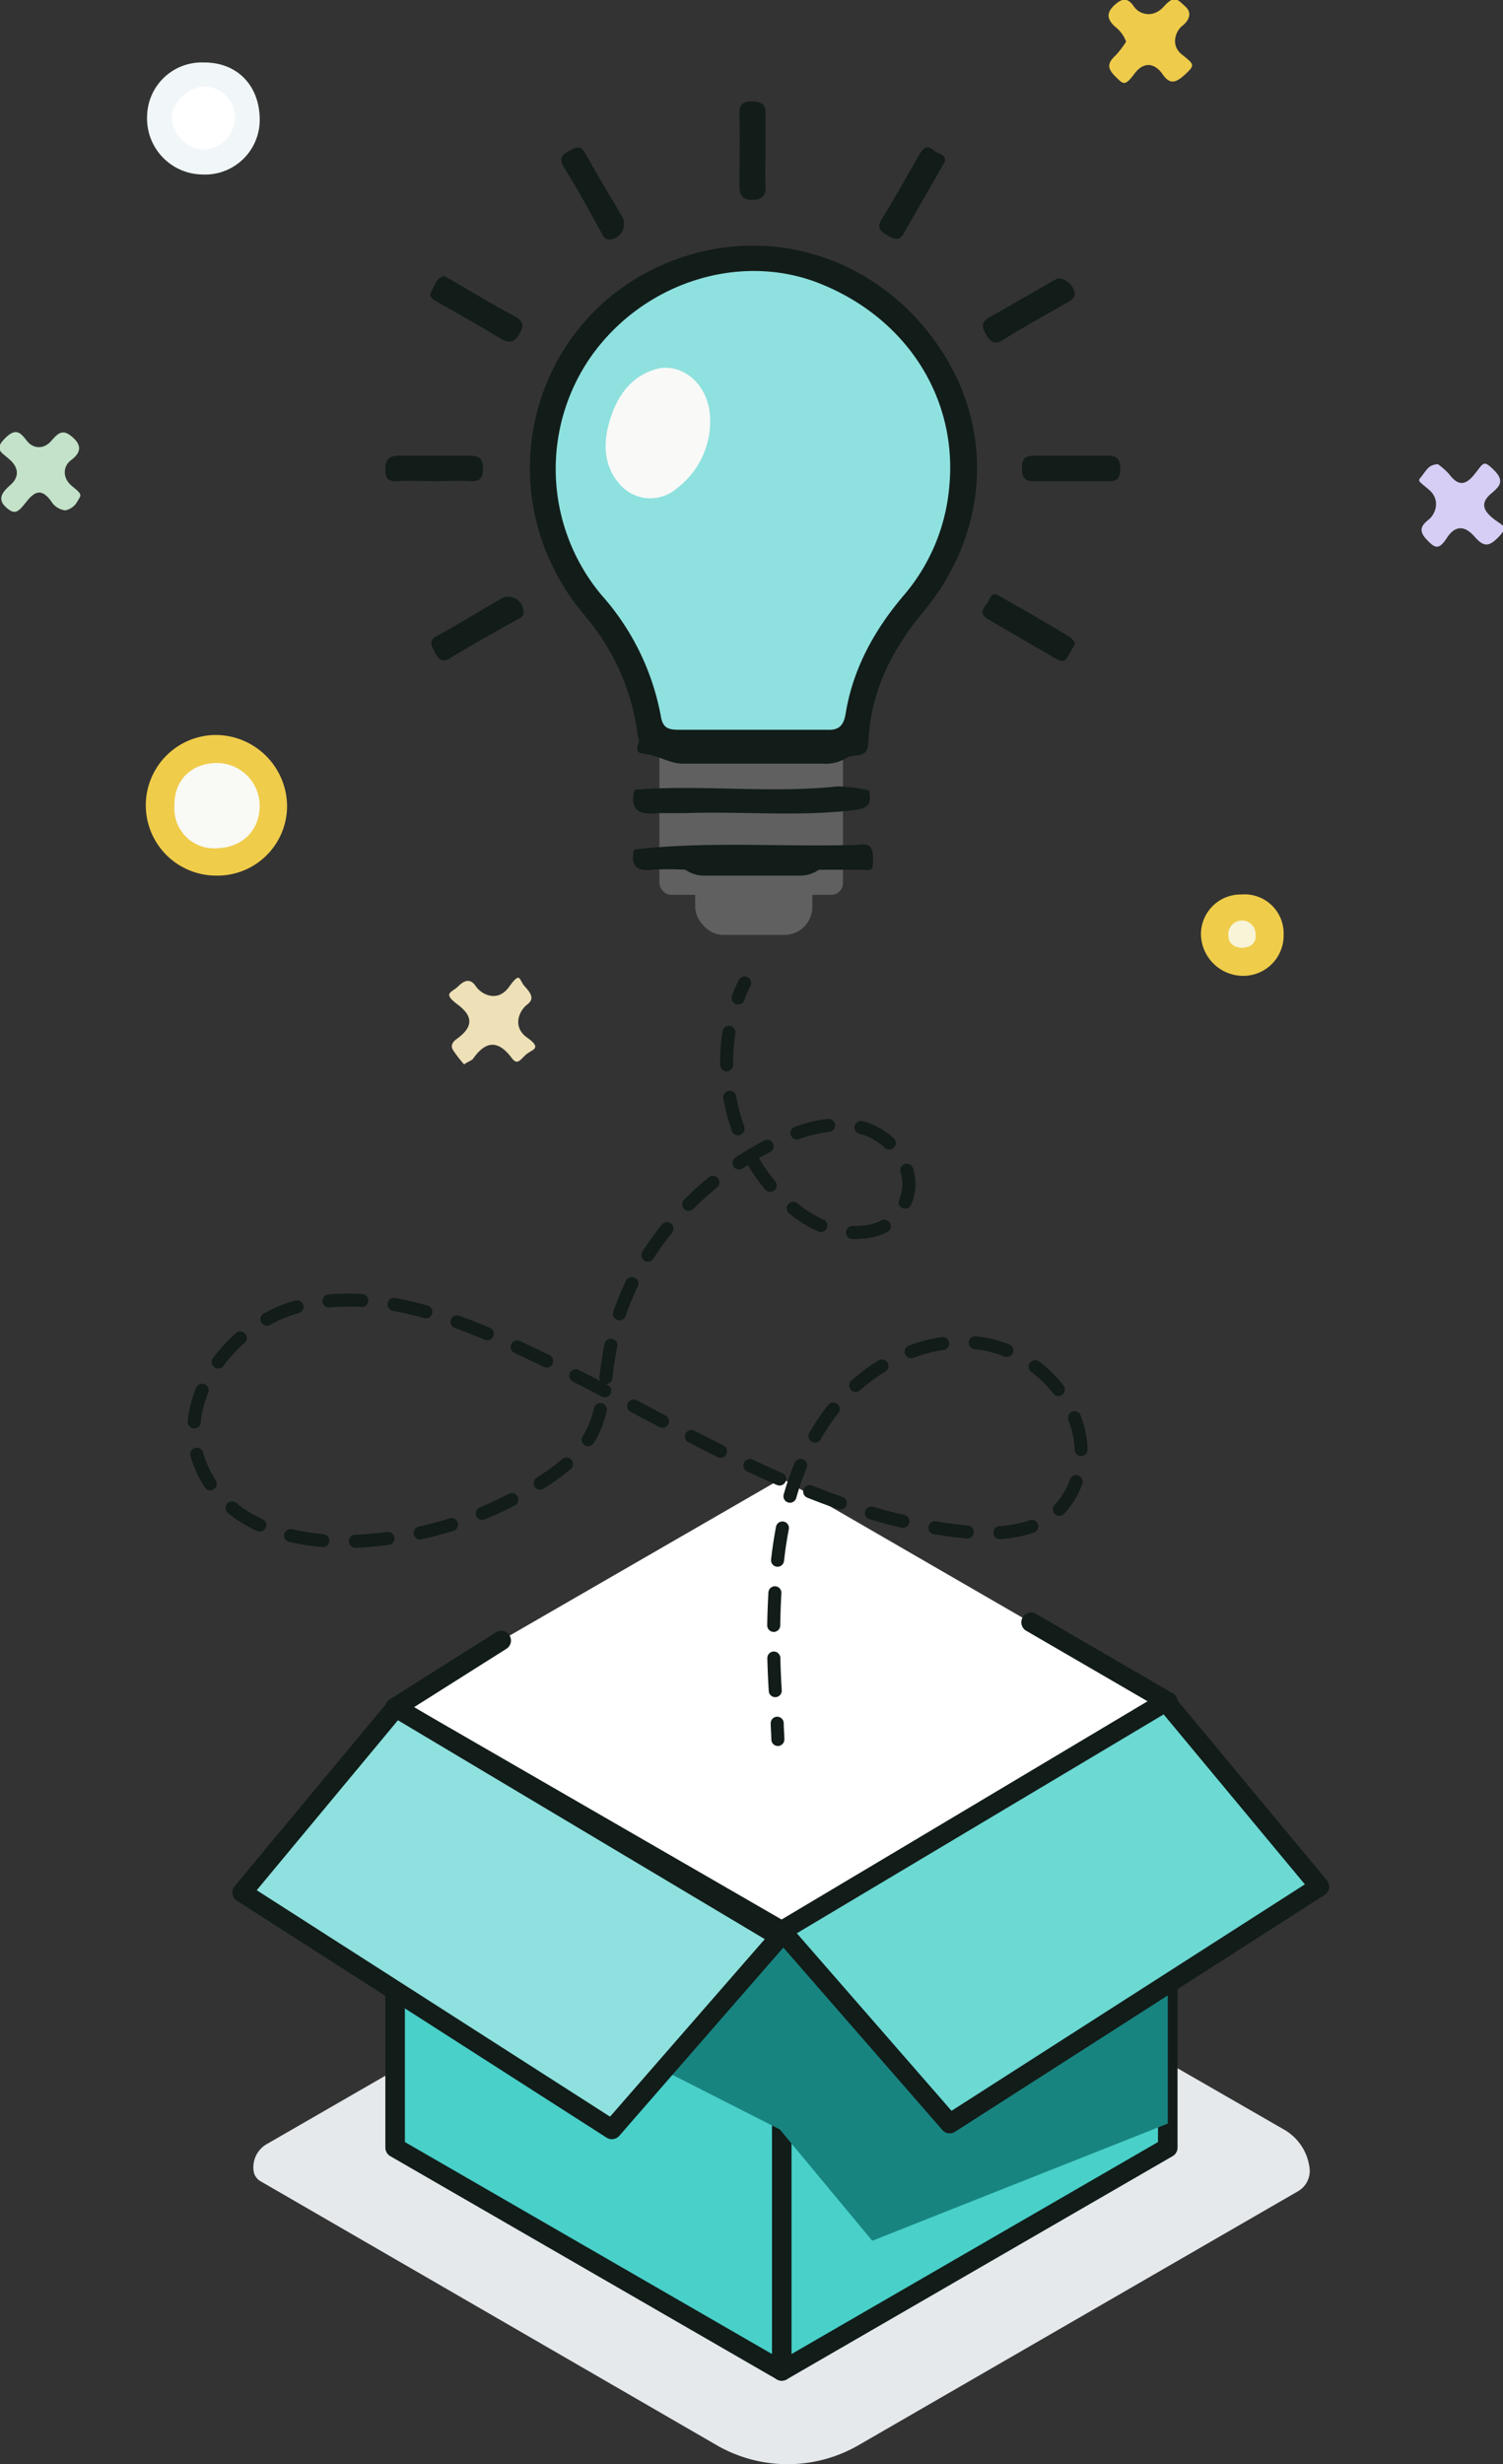 <svg xmlns="http://www.w3.org/2000/svg" viewBox="0 0 230.9 378.5"><rect x="0" y="0" width="230.9" height="378.5" fill="#333333" stroke="none"/><title>About_Us_image_Terasol_Technologies</title><g style="isolation:isolate"><g id="Layer_1" data-name="Layer 1"><rect x="101.3" y="113.2" width="28.2" height="24.25" rx="1.8" ry="1.8" style="fill:#606060"/><rect x="106.8" y="128.1" width="18" height="15.51" rx="4.3" ry="4.3" style="fill:#606060"/><path d="M39,333.7h0a2.2,2.2,0,0,0,1.1,1.4l70,40.5a21.8,21.8,0,0,0,21.8,0l67.5-39a3.6,3.6,0,0,0,1.8-3.4h0a7.9,7.9,0,0,0-3.8-6l-65.5-37.7a21.8,21.8,0,0,0-21.8,0L40.9,329.4A4.1,4.1,0,0,0,39,333.7Z" style="fill:#e5e9ec"/><path d="M33.1,134.5a10.8,10.8,0,0,1,.2-21.6,11,11,0,0,1,10.8,10.8A10.7,10.7,0,0,1,33.1,134.5Z" style="fill:#efcc4a"/><path d="M39.9,18.4A8.4,8.4,0,0,1,31,26.8a8.6,8.6,0,0,1-8.4-9,8.4,8.4,0,0,1,8.8-8.2C36.5,9.6,39.9,13.2,39.9,18.4Z" style="fill:#f1f7f8"/><path d="M190.7,137.4a6,6,0,0,1,6.5,6.2,6.2,6.2,0,0,1-6.1,6.3,6.5,6.5,0,0,1-6.6-6.3A6.1,6.1,0,0,1,190.7,137.4Z" style="fill:#efcc4a"/><path d="M173,6.4a5.1,5.1,0,0,0-1.7-2.3C170.1,3,169.9,2,171.2.8s2.1-1.1,3,.2,3,1.8,4.6,0,2.1-1.1,3.3,0,.4,2.3-.5,3-1.9,2.9,0,4.4,2,1.6.5,3-2.4,1.6-3.5,0-2.8-2.1-4.3-.1-1.7,1.7-3,.4-1.1-2.1.1-3.2A14.6,14.6,0,0,0,173,6.4Z" style="fill:#eecb4a"/><path d="M220.9,71.3a11.4,11.4,0,0,1,1.7,1.5c1.2,1.6,2.3,2,3.8.2s1.4-2.5,3.1-.8.9,2.5-.4,3.6-1.6,2.2,0,3.6,2.8,1.3,1.2,3-2.4,1.6-3.8,0-2.9-1.8-4.2.2-1.9,1.6-3.2.2-.6-2.2.4-3,1.9-3,0-4.6-1.7-1.2-.9-2.3S219.7,71.4,220.9,71.3Z" style="fill:#d6cef4"/><path d="M71.3,163.5a18.4,18.4,0,0,1-1.7-2.2c-.5-.8.1-1.4.7-1.8,2.4-1.8,2.4-3.4,0-5.2s-.9-1.8.1-2.8,1.9-1.2,2.7,0,3.3,2.6,5.1.1,1.5-1.1,2.4-.1,1.6,1.9.4,2.8-2.4,3.4,0,5.1.7,1.8-.2,2.6-1.3,1.7-2.2.5c-2.1-2.8-4-2.6-5.9.1C72.5,162.9,72,163,71.3,163.5Z" style="fill:#eee0b7"/><path d="M10,78.4a3,3,0,0,1-2.2-1.5c-1.3-1.7-2.3-1.6-3.6,0s-1.8,2.4-3.3,1-.3-2.5.8-3.5S3,72,1.6,70.7-1,69.1.8,67.3s2.5-.6,3.4.5,2.5,1.3,3.7-.1,1.9-1.8,3.4-.4.8,2.5-.4,3.4-1.4,2.7.2,4,1.4,1.3.8,2.3A2.7,2.7,0,0,1,10,78.4Z" style="fill:#c3e2c9"/><path d="M26.8,123.8c-.1-3.9,2.5-6.5,6.4-6.6a6.6,6.6,0,0,1,6.7,6.5c0,3.9-2.7,6.5-6.6,6.6A6.1,6.1,0,0,1,26.8,123.8Z" style="fill:#f9f9f6"/><path d="M36.1,18.1A5.1,5.1,0,0,1,31.2,23a5.3,5.3,0,0,1-4.8-4.8c-.1-2.3,2.6-4.9,5-4.9A4.8,4.8,0,0,1,36.1,18.1Z" style="fill:#fff"/><path d="M190.8,145.6c-1.2-.1-2.1-.6-2.1-2a2.1,2.1,0,0,1,2.1-2.2,2.1,2.1,0,0,1,2.1,2.1C193,144.9,192.2,145.5,190.8,145.6Z" style="fill:#f8f4d8"/><path d="M98,113.2a34.9,34.9,0,0,0-8.3-18.8c-16.1-19.3-7.7-48,16.1-55.2,14.6-4.4,29.9,1.3,38.6,14.3s7.1,28.9-2.5,40.4c-4.9,5.9-8.2,12.4-8.5,20.2-.1,2.6-2.2,1.6-3.3,2.3a6.3,6.3,0,0,1-3.8.9H105.2c-2.3.1-4-1.3-6.2-1.5S98.7,114,98,113.2Z" style="fill:#121c19"/><path d="M97.5,121.3c10.4-.8,20.8.6,31.2-.5a26.3,26.3,0,0,1,4.8.6c.3,1.6.3,2.7-2,3-8.8,1.1-17.5.2-26.2.5H101C98.3,125.2,96.6,124.5,97.5,121.3Z" style="fill:#121c19"/><path d="M97.4,130.5c11.1-1.3,22.2-.4,33.3-.7,1.3.2,3.3-1,3.4,1.7s-.3,2.1-1.9,2.1h-6.4a5,5,0,0,1-2.9.9H108.2a4.8,4.8,0,0,1-2.9-.9,45.1,45.1,0,0,0-5.2,0C97.5,133.9,96.9,132.7,97.4,130.5Z" style="fill:#121c19"/><path d="M117.6,23.4c0,1.7-.1,3.3,0,4.9s-.3,2.4-2.1,2.4-1.9-1.1-1.9-2.4c0-3.6.1-7.1,0-10.7-.1-1.7.7-2.1,2.2-2s1.9.7,1.8,2Z" style="fill:#121c19"/><path d="M80.4,93.9c.2.8-.5,1-1,1.3C76,97.1,72.6,99,69.3,101c-1.4.9-1.9.3-2.5-.8s-1-1.9.5-2.6c3.3-1.8,6.5-3.8,9.8-5.7A2.3,2.3,0,0,1,80.4,93.9Z" style="fill:#121c19"/><path d="M145.2,24.7l-.6,1.1c-1.8,3.2-3.8,6.5-5.6,9.8-.8,1.4-1.4,1.3-2.6.6s-1.8-1.2-.9-2.6c2-3.2,3.8-6.5,5.7-9.8.5-.8,1-1.7,2.1-.8S145.1,23.5,145.2,24.7Z" style="fill:#121c19"/><path d="M68.2,42.4l1.3.7c3.1,1.8,6.2,3.7,9.4,5.4,1.3.7,1.8,1.3.9,2.8s-1.7,1.4-3.1.6c-3-1.9-6.2-3.6-9.3-5.4-.6-.4-1.7-.7-1.1-1.8S67,42.8,68.2,42.4Z" style="fill:#121c19"/><path d="M93.6,36.8c-.8,0-1-.7-1.3-1.2-1.8-3.3-3.6-6.6-5.6-9.8-.8-1.3-.6-1.9.7-2.6s1.8-.9,2.6.5c1.8,3.3,3.8,6.5,5.7,9.8A2.4,2.4,0,0,1,93.6,36.8Z" style="fill:#121c19"/><path d="M165.1,45.2c-.1.7-.7,1-1.2,1.3-3.3,1.9-6.6,3.7-9.8,5.7-1.3.8-1.9.4-2.6-.8s-.8-2,.6-2.7l10.1-5.8C163.2,42.3,165.2,43.9,165.1,45.2Z" style="fill:#121c19"/><path d="M165.2,98.8c-.5.8-.9,1.7-1.4,2.4s-1.3.1-1.9-.2l-9.8-5.7c-1.1-.6-1.6-1.2-.7-2.3s.7-2.3,2.2-1.4q5.4,3,10.8,6.3A3.6,3.6,0,0,1,165.2,98.8Z" style="fill:#121c19"/><path d="M66.7,73.9c-1.8,0-3.7-.1-5.5,0s-2-.5-2-1.9.6-2,2-2h11c1.5,0,2,.5,2,2s-.5,2-2,1.9S68.5,73.9,66.7,73.9Z" style="fill:#121c19"/><path d="M164.6,70h5.5c1.4,0,2,.4,2,1.9s-.4,2.1-1.9,2H158.9c-1.6.1-1.9-.7-1.9-2s.4-1.9,1.8-1.9Z" style="fill:#121c19"/><path d="M115.4,112.1h-11c-1.7,0-2.6-.2-2.9-2.2a38.4,38.4,0,0,0-9.1-18.5,30.2,30.2,0,0,1-1.7-36.5c7.9-11.3,22.4-16.1,34.6-11.6,13.8,5.2,22,17.8,20.5,31.8a29.5,29.5,0,0,1-7,16.4c-4.5,5.3-7.8,11.3-8.9,18.2-.3,1.7-1,2.5-2.8,2.4Z" style="fill:#8ee1de"/><path d="M109.1,64.6A12.9,12.9,0,0,1,104,75a6.2,6.2,0,0,1-8.6-.4c-2.7-2.9-2.8-6.5-1.7-10.1s3.2-6.7,7.1-7.8S109.1,59,109.1,64.6Z" style="fill:#f9f9f8"/><polygon points="60.7 262.3 60.7 329.9 120.1 364.2 179.4 329.9 179.4 262.3 120.1 296.6 60.7 262.3" style="fill:#48d0c9"/><polygon points="60.7 261.4 60.7 262.3 120.1 296.6 179.4 262.3 179.4 261.4 120.1 227.1 60.7 261.4" style="fill:#fff"/><polygon points="120.1 296.6 179.4 261.4 179.4 329.9 120.1 364.2 60.7 329.9 60.7 262.3 120.1 296.6" style="fill:none;stroke:#121c19;stroke-linecap:round;stroke-linejoin:round;stroke-width:3px"/><line x1="120.1" y1="296.6" x2="120.1" y2="364.2" style="fill:none;stroke:#121c19;stroke-linecap:round;stroke-linejoin:round;stroke-width:3px"/><line x1="60.7" y1="262.3" x2="77" y2="252" style="fill:none;stroke:#121c19;stroke-linecap:round;stroke-linejoin:round;stroke-width:3px"/><polygon points="84.8 309.3 104.7 288.5 119.8 297.5 174.2 265.4 179.4 285.9 179.4 326.2 134 344.2 119.8 327.1 84.8 309.3" style="fill:#188480;mix-blend-mode:multiply"/><polygon points="179.1 261.4 202.7 289.8 145.9 326.2 120.1 296.6 179.1 261.4" style="fill:#6cd9d3;stroke:#121c19;stroke-linecap:round;stroke-linejoin:round;stroke-width:3px"/><polygon points="60.8 262.3 37.2 290.7 94 327.1 119.8 297.5 60.8 262.3" style="fill:#8ee1de;stroke:#121c19;stroke-linecap:round;stroke-linejoin:round;stroke-width:3px"/><line x1="158.4" y1="249.2" x2="179.4" y2="261.4" style="fill:none;stroke:#121c19;stroke-linecap:round;stroke-linejoin:round;stroke-width:3px"/><path d="M119.5,267.2c0-.8-.1-1.6-.1-2.5" style="fill:none;stroke:#121c19;stroke-linecap:round;stroke-linejoin:round;stroke-width:2px"/><path d="M119.1,259.7a126.3,126.3,0,0,1,.1-17.4c.7-8.9,2.9-18,8.3-25.2S142,205,150.9,206.4s16.5,10.1,15,18.9a12.2,12.2,0,0,1-3.3,6.7c-3.7,3.5-9.4,3.8-14.4,3.3-26-2.7-48.1-19.4-72.1-29.9-9.7-4.2-20.6-7.5-30.7-4.6s-18.5,14.2-14.7,24,14.9,12.5,24.7,11.9a56.5,56.5,0,0,0,28.4-9.4c3-2,5.9-4.4,7.4-7.7s1.7-7.3,2.3-11c2.1-14.1,12.2-26.3,24.9-32.8,4.3-2.2,9.2-3.8,13.9-2.6s8.5,6.2,7,10.8-5.2,5.5-8.9,5.3-7-2.2-9.7-4.7c-7.8-7.2-10.8-18.8-8.1-28.9" style="fill:none;stroke:#121c19;stroke-linecap:round;stroke-linejoin:round;stroke-width:2px;stroke-dasharray:5.015,5.015"/><path d="M113.4,153.3a16,16,0,0,1,1-2.3" style="fill:none;stroke:#121c19;stroke-linecap:round;stroke-linejoin:round;stroke-width:2px"/></g></g></svg>